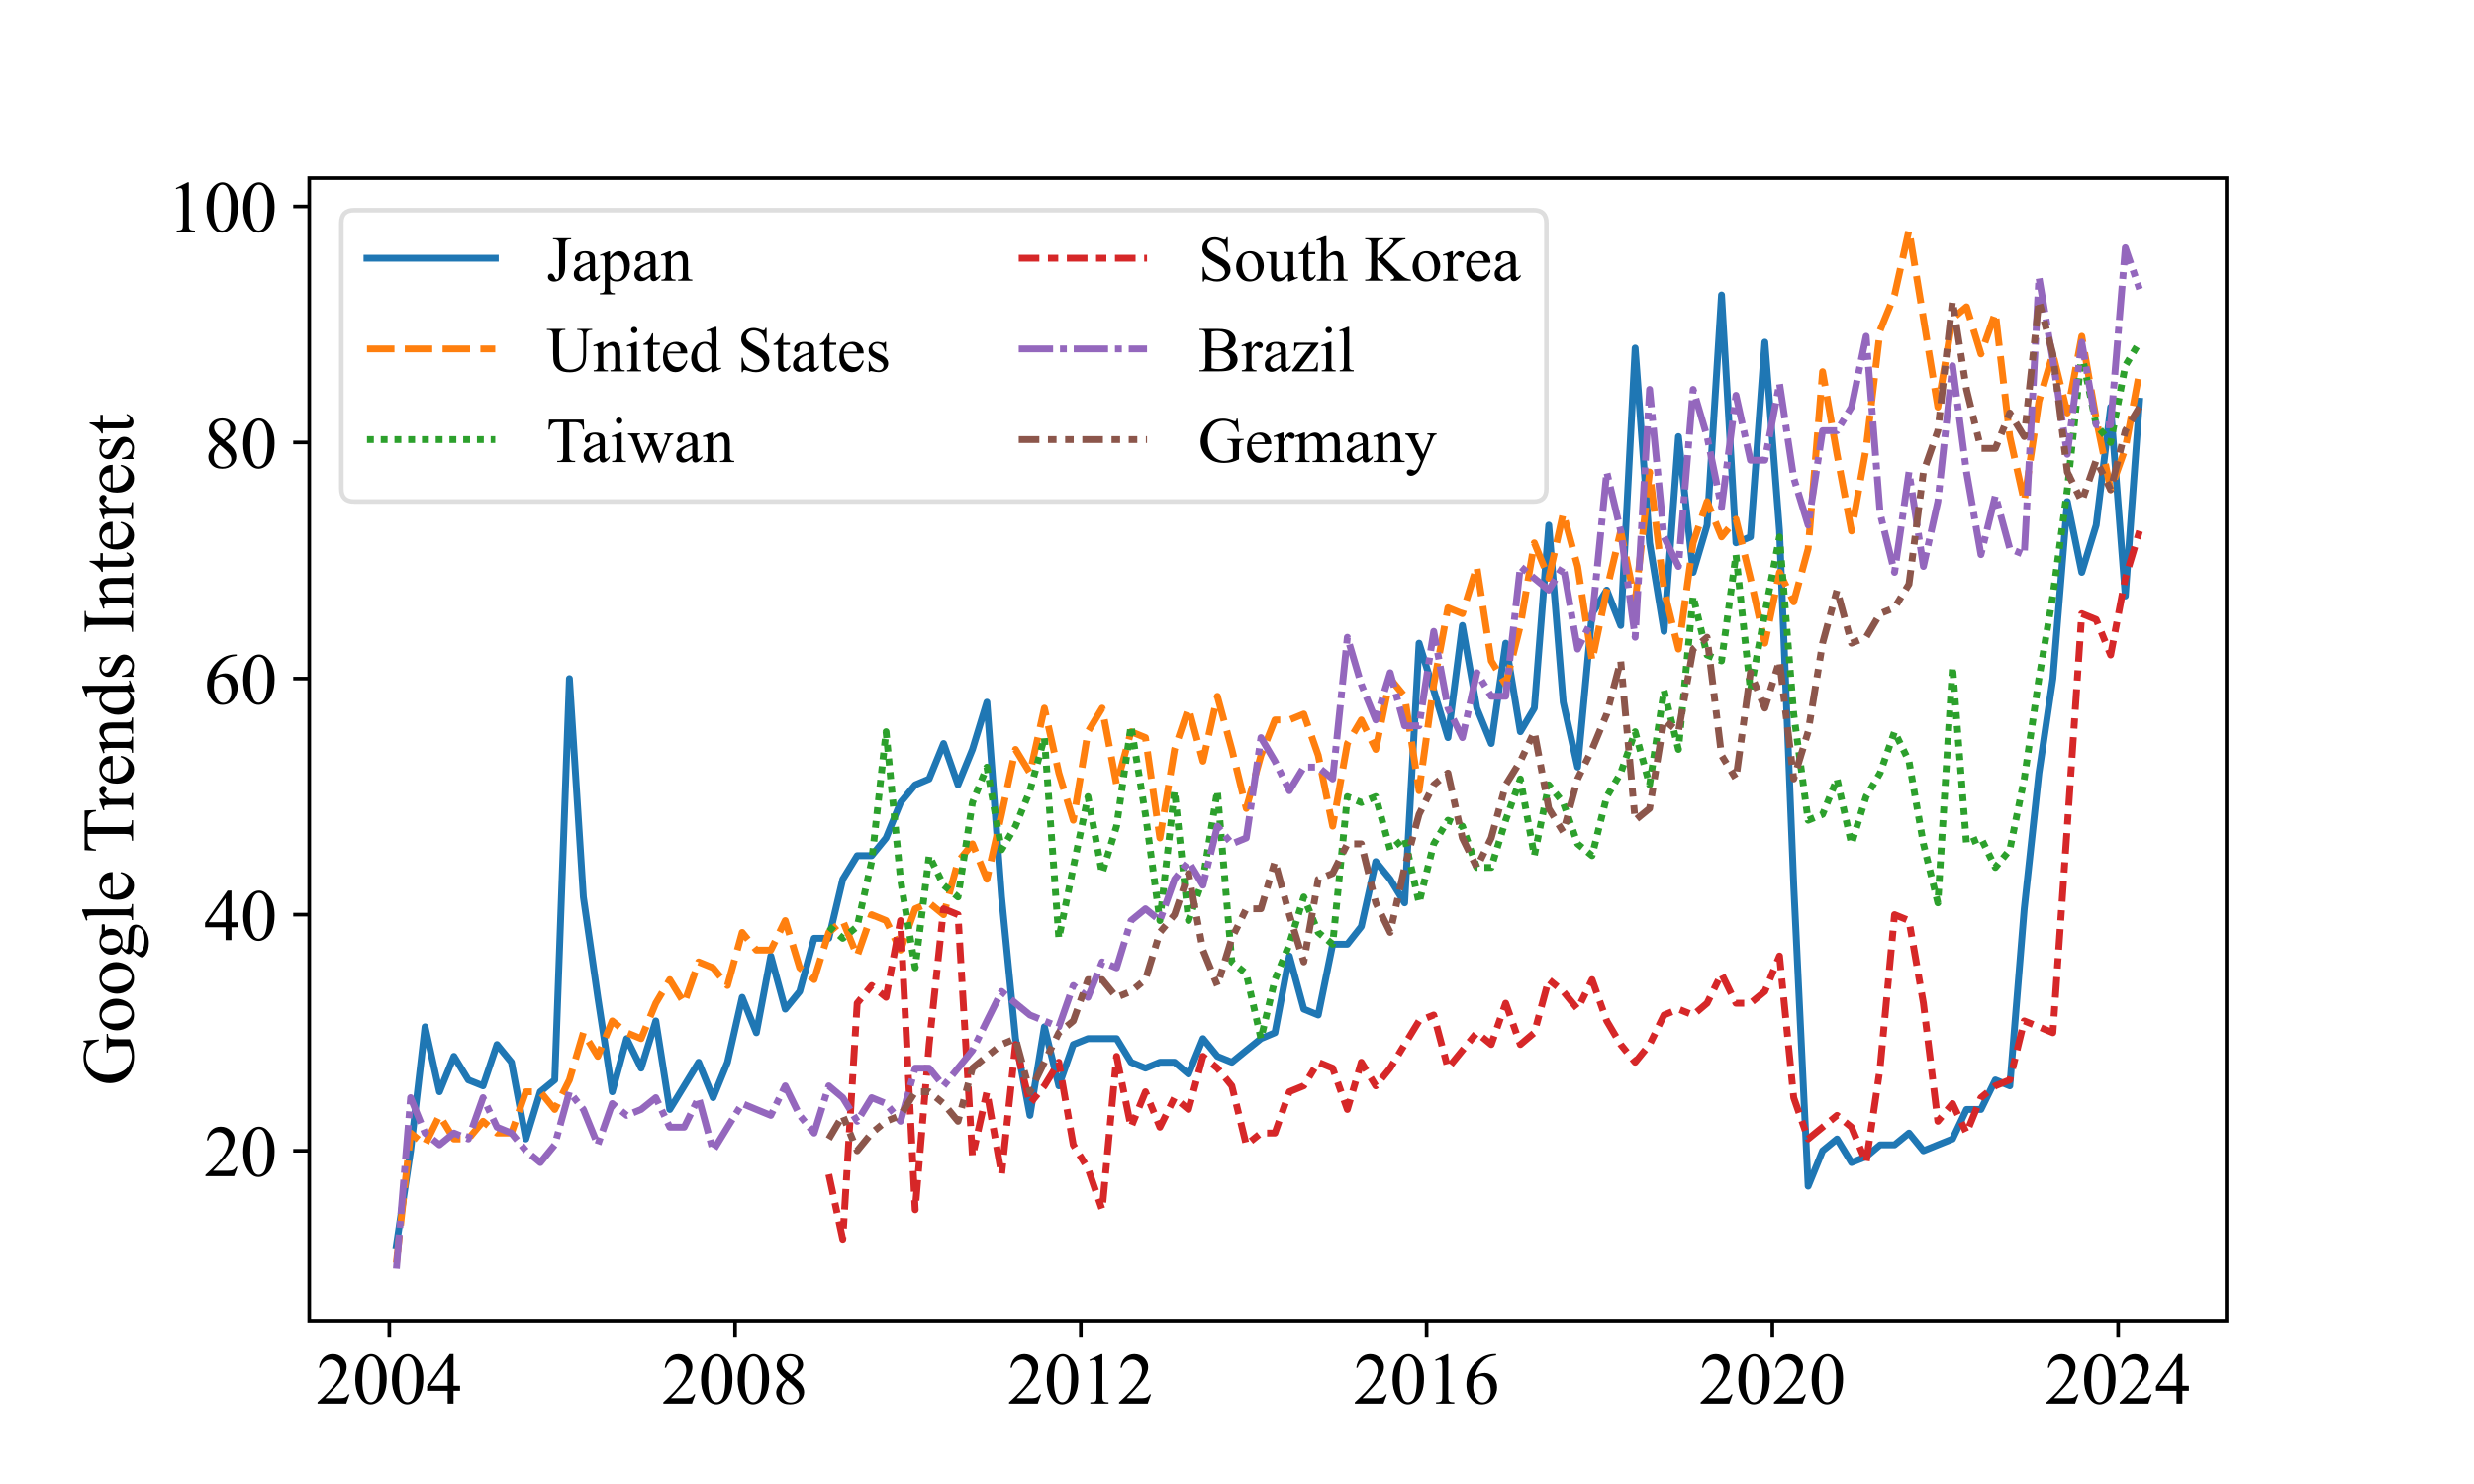 <svg xmlns="http://www.w3.org/2000/svg" xmlns:xlink="http://www.w3.org/1999/xlink" width="720" height="432" viewBox="0 0 540 324"><path d="M0 324h540V0H0z" fill="#fff"/><path d="M67.5 288.36H486V38.88H67.5z" fill="#fff"/><path stroke-width=".8" stroke-linejoin="round" fill="none" stroke="#000" d="M84.973 288.36v3.5"/><symbol id="a"><path transform="translate(-.021) scale(.001)" d="M458 127 412 0H21v18c115 104 196 190 243 257 46 66 70 127 70 182 0 42-13 76-39 103s-56 41-91 41c-33 0-62-10-88-29s-45-47-57-83H41c8 60 28 106 62 138s76 49 126 49c54 0 99-18 135-52 36-35 54-76 54-122 0-34-8-67-23-101-25-53-64-109-118-167-81-89-132-142-152-160h173c35 0 60 1 74 4 14 2 27 7 39 15 11 8 21 19 29 34h18z"/></symbol><symbol id="b"><path transform="matrix(.001 0 0 .001 -.036 .011)" d="M36 327c0 75 11 140 34 195 22 54 53 95 91 122 29 21 59 32 91 32 50 0 96-26 137-78 50-64 75-151 75-261 0-77-11-142-33-196s-51-92-85-116-67-36-99-36c-64 0-116 37-158 111-36 62-53 138-53 227zm96-12c0-92 11-166 34-223 18-49 45-73 83-73 17 0 35 7 54 23s33 42 43 80c15 56 23 135 23 237 0 75-8 138-24 189-12 37-27 63-45 79-14 11-30 17-49 17-22 0-42-10-59-30-24-28-40-70-48-128s-12-115-12-171z"/></symbol><symbol id="c"><path transform="translate(-.016) scale(.001)" d="M465 244v-69h-89V0h-80v175H16v62l307 439h53V244h89zm-169 0v329L63 244h233z"/></symbol><use xlink:href="#a" transform="matrix(16 0 0 -16 69.309 306.47)"/><use xlink:href="#b" transform="matrix(16 0 0 -16 77.549 306.645)"/><use xlink:href="#b" transform="matrix(16 0 0 -16 85.549 306.645)"/><use xlink:href="#c" transform="matrix(16 0 0 -16 93.229 306.47)"/><path stroke-width=".8" stroke-linejoin="round" fill="none" stroke="#000" d="M160.444 288.36v3.5"/><symbol id="d"><path transform="matrix(.001 0 0 .001 -.061 .011)" d="M192 333c-53 43-87 78-102 104s-22 53-22 81c0 43 16 80 49 111s77 47 133 47c53 0 96-15 129-44 32-29 49-62 49-99 0-25-9-50-27-76s-54-56-109-90c56-45 94-80 113-105 24-34 37-69 37-105 0-47-18-87-53-119-36-33-82-49-139-49-64 0-113 19-147 58-28 32-42 66-42 104 0 29 9 58 29 87 20 28 54 60 102 95zm77 53c38 34 63 62 73 83 10 20 16 43 16 69 0 34-10 60-29 80-19 19-45 29-78 29-34 0-61-10-81-29-21-19-31-41-31-67 0-17 4-34 13-51 8-17 20-33 36-48l81-66zm-54-71c-28-23-48-48-61-75s-19-56-19-87c0-42 11-76 34-101s52-37 88-37c35 0 63 9 85 29 21 20 32 44 32 73 0 23-7 44-19 63-24 34-70 79-140 135z"/></symbol><use xlink:href="#a" transform="matrix(16 0 0 -16 144.78 306.47)"/><use xlink:href="#b" transform="matrix(16 0 0 -16 153.02 306.645)"/><use xlink:href="#b" transform="matrix(16 0 0 -16 161.02 306.645)"/><use xlink:href="#d" transform="matrix(16 0 0 -16 169.42 306.645)"/><path stroke-width=".8" stroke-linejoin="round" fill="none" stroke="#000" d="M235.915 288.36v3.5"/><symbol id="e"><path transform="translate(-.117) scale(.001)" d="m117 597 161 79h16V117c0-38 1-61 5-70 3-9 9-16 19-21s30-8 60-8V0H129v18c31 0 51 3 60 8 9 4 15 11 19 19s6 32 6 72v357c0 48-2 79-5 93-2 10-6 18-12 23-6 4-14 7-22 7-12 0-29-5-50-15l-8 15z"/></symbol><use xlink:href="#a" transform="matrix(16 0 0 -16 220.251 306.47)"/><use xlink:href="#b" transform="matrix(16 0 0 -16 228.491 306.645)"/><use xlink:href="#e" transform="matrix(16 0 0 -16 237.787 306.47)"/><use xlink:href="#a" transform="matrix(16 0 0 -16 244.251 306.47)"/><path stroke-width=".8" stroke-linejoin="round" fill="none" stroke="#000" d="M311.386 288.36v3.5"/><symbol id="f"><path transform="matrix(.001 0 0 .001 -.043 .011)" d="M448 676v-18c-43-5-78-14-105-26-28-13-55-33-81-59s-48-56-66-88-32-71-43-115c46 32 93 48 141 48 45 0 84-19 117-55s50-83 50-140c0-56-17-106-50-152-40-55-94-82-160-82-46 0-84 14-115 44-62 58-93 134-93 227 0 59 11 115 35 169 24 53 58 100 102 142 44 41 87 69 127 83s78 22 113 22h28zM145 334c-6-44-9-80-9-106 0-32 5-66 17-102 11-37 28-66 52-87 16-16 36-23 60-23 28 0 54 13 76 40 22 26 34 64 34 114 0 55-12 103-34 144-22 40-54 61-94 61-12 0-26-3-40-8s-35-16-62-33z"/></symbol><use xlink:href="#a" transform="matrix(16 0 0 -16 295.722 306.47)"/><use xlink:href="#b" transform="matrix(16 0 0 -16 303.962 306.645)"/><use xlink:href="#e" transform="matrix(16 0 0 -16 313.258 306.47)"/><use xlink:href="#f" transform="matrix(16 0 0 -16 320.074 306.645)"/><path stroke-width=".8" stroke-linejoin="round" fill="none" stroke="#000" d="M386.857 288.36v3.5"/><use xlink:href="#a" transform="matrix(16 0 0 -16 371.193 306.47)"/><use xlink:href="#b" transform="matrix(16 0 0 -16 379.433 306.645)"/><use xlink:href="#a" transform="matrix(16 0 0 -16 387.193 306.47)"/><use xlink:href="#b" transform="matrix(16 0 0 -16 395.433 306.645)"/><path stroke-width=".8" stroke-linejoin="round" fill="none" stroke="#000" d="M462.328 288.36v3.5"/><use xlink:href="#a" transform="matrix(16 0 0 -16 446.664 306.47)"/><use xlink:href="#b" transform="matrix(16 0 0 -16 454.904 306.645)"/><use xlink:href="#a" transform="matrix(16 0 0 -16 462.664 306.47)"/><use xlink:href="#c" transform="matrix(16 0 0 -16 470.584 306.47)"/><path stroke-width=".8" stroke-linejoin="round" fill="none" stroke="#000" d="M67.5 251.247H64"/><use xlink:href="#a" transform="matrix(16 0 0 -16 44.836 256.802)"/><use xlink:href="#b" transform="matrix(16 0 0 -16 53.076 256.978)"/><path stroke-width=".8" stroke-linejoin="round" fill="none" stroke="#000" d="M67.5 199.702H64"/><use xlink:href="#c" transform="matrix(16 0 0 -16 44.756 205.256)"/><use xlink:href="#b" transform="matrix(16 0 0 -16 53.076 205.433)"/><path stroke-width=".8" stroke-linejoin="round" fill="none" stroke="#000" d="M67.5 148.156H64"/><use xlink:href="#f" transform="matrix(16 0 0 -16 45.188 153.887)"/><use xlink:href="#b" transform="matrix(16 0 0 -16 53.076 153.887)"/><path stroke-width=".8" stroke-linejoin="round" fill="none" stroke="#000" d="M67.5 96.61H64"/><use xlink:href="#d" transform="matrix(16 0 0 -16 45.476 102.342)"/><use xlink:href="#b" transform="matrix(16 0 0 -16 53.076 102.342)"/><path stroke-width=".8" stroke-linejoin="round" fill="none" stroke="#000" d="M67.5 45.065H64"/><use xlink:href="#e" transform="matrix(16 0 0 -16 38.372 50.62)"/><use xlink:href="#b" transform="matrix(16 0 0 -16 45.076 50.796)"/><use xlink:href="#b" transform="matrix(16 0 0 -16 53.076 50.796)"/><symbol id="g"><path transform="matrix(.001 0 0 .001 -.035 .014)" d="m614 677 17-209h-17c-18 52-40 91-67 118-40 38-90 57-152 57-84 0-148-34-192-100-38-57-56-124-56-201 0-64 12-121 37-173 24-52 56-91 96-115 39-24 80-36 122-36 24 0 47 3 70 9s45 16 67 28v191c0 33-3 55-8 65-6 10-14 18-24 24-10 5-29 8-55 8v18h256v-18h-12c-26 0-43-9-52-26-7-12-10-36-10-71V43C596 23 559 8 523 0c-37-9-78-14-122-14-128 0-225 40-291 122-50 61-75 132-75 213 0 58 14 113 42 167 33 63 79 112 137 147 48 28 106 42 172 42 24 0 45-2 65-6s48-12 84-25c18-8 31-11 37-11s11 2 15 8 7 17 9 34h18z"/></symbol><symbol id="h"><path transform="matrix(.001 0 0 .001 -.034 .013)" d="M250 460c68 0 122-26 163-77 34-44 52-95 52-151 0-40-10-81-29-122s-45-72-79-92-71-31-112-31c-68 0-121 26-161 80-34 45-50 96-50 152 0 41 10 82 30 122s47 70 80 90c33 19 68 29 106 29zm-15-31c-18 0-35-6-52-16-18-10-32-28-42-54-11-26-16-59-16-99 0-65 12-121 38-168 26-48 60-71 103-71 31 0 57 13 78 39 20 26 31 70 31 134 0 79-18 142-52 188-23 31-52 47-88 47z"/></symbol><symbol id="i"><path transform="matrix(.001 0 0 .001 -.03 .215)" d="M151 163c-28 13-49 32-63 56-15 24-22 50-22 79 0 44 16 82 50 114 33 32 76 48 128 48 42 0 79-11 111-31h95c14 0 22-1 24-1 2-1 4-2 5-4 2-4 3-9 3-16 0-8-1-14-3-17-1-2-3-4-5-5s-10-1-24-1h-58c18-24 27-54 27-90 0-42-16-77-48-107s-75-44-128-44c-23 0-46 3-68 10-15-13-25-24-30-33-5-10-7-17-7-23s2-12 8-17c5-5 16-9 32-11 8-2 31-3 68-3 67-2 110-5 130-7 30-4 55-15 73-33s27-40 27-67c0-36-18-71-52-104-51-47-117-71-198-71-64 0-117 15-160 43-24 16-36 33-36 50 0 8 1 16 5 24 5 12 16 29 34 50 2 4 19 21 50 52-17 10-29 19-36 27S73 48 73 58c0 11 4 24 14 40 9 15 30 37 64 65zm85 274c-24 0-45-10-61-29-16-20-24-49-24-88 0-52 11-92 33-120 16-22 38-32 65-32 24 0 44 9 60 28 16 18 24 47 24 87 0 52-11 92-33 122-17 21-38 32-64 32zM146 0c-16-16-27-31-35-45s-11-28-11-40c0-15 9-29 28-41 32-20 79-30 141-30 58 0 101 11 129 31 28 21 42 43 42 66 0 17-8 29-24 36-18 8-51 12-101 13-74 2-130 6-169 10z"/></symbol><symbol id="j"><path transform="translate(-.03) scale(.001)" d="M185 694V101c0-28 2-47 6-56s10-16 19-20c8-5 24-7 47-7V0H38v18c20 0 34 2 42 6 7 4 13 11 17 21s7 28 7 56v406c0 50-2 81-4 93s-6 20-11 24-11 6-19 6-19-3-32-7l-8 17 133 54h22z"/></symbol><symbol id="k"><path transform="matrix(.001 0 0 .001 -.037 .013)" d="M106 279c0-67 16-119 49-157 32-38 71-56 115-56 28 0 53 8 75 24s40 43 55 83l16-10c-8-45-28-86-60-122-33-36-74-54-124-54-54 0-100 20-138 62s-57 98-57 169c0 76 19 136 59 179 39 42 88 64 148 64 50 0 91-17 123-50s49-77 49-132H106zm0 28h207c-2 28-5 49-10 61-8 18-20 32-36 42s-33 16-51 16c-27 0-51-11-72-32-22-21-34-50-38-87z"/></symbol><symbol id="m"><path transform="translate(-.03) scale(.001)" d="m579 662 7-155h-19c-4 27-8 46-14 58-10 19-24 33-41 42s-39 14-66 14h-93V115c0-41 4-66 13-76 12-14 31-21 57-21h23V0H166v18h23c28 0 48 8 60 25 6 10 10 34 10 72v506h-79c-32 0-54-3-66-7-18-7-32-19-44-36-12-18-19-41-21-71H30l8 155h541z"/></symbol><symbol id="n"><path transform="translate(-.006) scale(.001)" d="M162 460V360c37 66 75 100 115 100 18 0 32-6 44-16 12-11 18-24 18-38 0-13-5-24-13-32-8-9-18-13-30-13s-24 5-38 17c-14 11-25 17-31 17s-13-4-19-10c-15-14-30-36-46-66V104c0-25 3-44 9-56 4-9 12-16 23-22 10-6 26-8 46-8V0H11v18c22 0 39 3 51 10 8 5 13 13 17 25 2 6 3 22 3 48v173c0 52-2 83-4 93s-6 17-12 22c-6 4-13 7-21 7-10 0-22-3-34-8l-5 18 136 54h20z"/></symbol><symbol id="o"><path transform="translate(-.006) scale(.001)" d="M162 366c52 62 102 94 150 94 24 0 44-6 62-18s32-32 43-60c6-20 10-50 10-90V101c0-28 2-48 7-58 3-8 9-15 17-19s23-6 45-6V0H274v18h10c20 0 35 3 43 9s14 16 18 28c1 5 2 20 2 46v183c0 40-6 70-16 88-11 18-29 28-54 28-39 0-77-21-115-63V101c0-30 1-49 5-56 4-10 11-17 19-21s24-6 48-6V0H13v18h10c22 0 38 5 46 17 8 11 12 33 12 66v166c0 54-2 86-4 98s-6 20-11 24-12 7-20 7c-10 0-21-3-33-8l-7 18 135 54h21v-94z"/></symbol><symbol id="p"><path transform="matrix(.001 0 0 .001 -.033 .013)" d="M347 50c-22-23-44-39-64-49-21-9-43-14-67-14-49 0-92 20-128 61-37 40-55 93-55 157s20 122 60 176c40 53 93 80 157 80 39 0 71-13 97-38v83c0 51-2 82-4 94s-6 20-11 24c-6 4-12 6-19 6-9 0-20-3-34-7l-7 17 134 54h22V177c0-52 1-84 3-96s6-20 12-24c5-5 11-7 19-7s20 3 35 9l5-17-132-55h-23v63zm0 34v231c-2 22-8 42-18 60s-22 32-38 42c-16 9-32 14-47 14-29 0-55-13-77-39-30-34-44-84-44-148 0-66 14-117 42-152s60-52 96-52c30 0 58 14 86 44z"/></symbol><symbol id="q"><path transform="matrix(.001 0 0 .001 -.049 .013)" d="M320 460V308h-16c-12 48-28 80-47 98-20 17-44 26-74 26-24 0-42-6-56-18s-21-26-21-40c0-19 5-35 16-47 10-14 30-28 62-43l71-34c66-33 99-76 99-128 0-41-16-74-46-98-31-24-65-37-103-37-28 0-59 5-94 14-11 3-20 5-27 5-8 0-13-4-17-12H51v159h16c9-46 26-81 52-104s55-34 87-34c22 0 40 6 54 20 14 13 22 29 22 48 0 22-8 40-24 56-16 15-48 34-95 58-47 23-78 44-92 64-15 18-22 42-22 70 0 36 12 67 38 92 25 24 58 37 98 37 17 0 38-4 64-11 16-5 27-7 33-7 5 0 9 1 12 3 2 2 6 7 10 15h16z"/></symbol><symbol id="r"><path transform="translate(-.025) scale(.001)" d="M309 18V0H25v18h23c27 0 47 8 60 24 8 10 12 35 12 75v428c0 33-3 55-7 66-4 8-10 15-20 21-14 8-29 12-45 12H25v18h284v-18h-24c-28 0-47-8-59-24-9-11-13-36-13-75V117c0-34 2-56 7-66 3-8 10-15 20-21 14-8 29-12 45-12h24z"/></symbol><symbol id="s"><path transform="matrix(.001 0 0 .001 -.01 .006)" d="M161 594V447h105v-34H161V123c0-29 4-49 12-59s19-15 33-15c10 0 21 3 31 10 10 6 17 16 23 30h19c-12-32-28-56-48-72-21-16-42-23-64-23-16 0-31 4-45 12S97 25 91 41c-7 15-10 39-10 71v301H10v16c18 7 36 19 55 36 18 17 35 37 50 61 7 12 17 35 31 68h15z"/></symbol><use xlink:href="#g" transform="matrix(0 -16 -16 0 29.27 236.482)"/><use xlink:href="#h" transform="matrix(0 -16 -16 0 29.255 224.946)"/><use xlink:href="#h" transform="matrix(0 -16 -16 0 29.255 216.946)"/><use xlink:href="#i" transform="matrix(0 -16 -16 0 32.487 209.01)"/><use xlink:href="#j" transform="matrix(0 -16 -16 0 29.047 201.01)"/><use xlink:href="#k" transform="matrix(0 -16 -16 0 29.255 196.45)"/><use xlink:href="#l" transform="matrix(0 -16 -16 0 29.047 189.938)"/><use xlink:href="#m" transform="matrix(0 -16 -16 0 29.047 185.74)"/><use xlink:href="#n" transform="matrix(0 -16 -16 0 29.047 176.91)"/><use xlink:href="#k" transform="matrix(0 -16 -16 0 29.255 171.086)"/><use xlink:href="#o" transform="matrix(0 -16 -16 0 29.047 164.478)"/><use xlink:href="#p" transform="matrix(0 -16 -16 0 29.255 156.046)"/><use xlink:href="#q" transform="matrix(0 -16 -16 0 29.255 147.79)"/><use xlink:href="#l" transform="matrix(0 -16 -16 0 29.047 142.35)"/><use xlink:href="#r" transform="matrix(0 -16 -16 0 29.047 137.95)"/><use xlink:href="#o" transform="matrix(0 -16 -16 0 29.047 132.926)"/><use xlink:href="#s" transform="matrix(0 -16 -16 0 29.143 124.862)"/><use xlink:href="#k" transform="matrix(0 -16 -16 0 29.255 119.982)"/><use xlink:href="#n" transform="matrix(0 -16 -16 0 29.047 113.374)"/><use xlink:href="#k" transform="matrix(0 -16 -16 0 29.255 107.55)"/><use xlink:href="#q" transform="matrix(0 -16 -16 0 29.255 100.254)"/><use xlink:href="#s" transform="matrix(0 -16 -16 0 29.143 94.654)"/><clipPath id="t"><path transform="matrix(1 0 0 -1 0 324)" d="M67.5 35.64H486v249.48H67.5z"/></clipPath><g clip-path="url(#t)"><path stroke-width="1.5" stroke-linecap="square" stroke-linejoin="round" fill="none" stroke="#1f77b4" d="m86.523 271.865 3.1-20.618 3.15-27.061 3.151 14.175 3.151-7.732 3.151 5.155 3.203 1.288 3.048-9.02 3.151 3.866 3.151 16.752 3.151-10.31 3.151-2.576 3.203-87.628 3.048 47.68 3.15 21.907 3.152 20.618 3.151-11.598 3.151 6.443 3.203-10.309 3.048 19.33 3.15-5.155 3.152-5.154 3.15 7.732 3.152-7.732 3.203-14.175 3.1 7.732 3.15-16.753 3.151 11.598 3.151-3.866 3.152-11.598h3.202l3.048-12.886 3.151-5.155h3.151l3.151-3.865 3.151-7.732 3.203-3.866 3.048-1.289 3.15-7.732 3.152 9.02 3.151-7.731 3.151-10.31 3.203 42.526 3.048 30.927 3.15 16.752 3.152-19.33 3.15 12.887 3.152-9.02 3.203-1.289h6.25l3.151 5.155 3.151 1.288 3.152-1.288h3.202l3.048 2.577 3.151-7.732 3.151 3.866 3.151 1.289 3.151-2.578 3.203-2.577 3.048-1.288 3.151-16.753 3.151 11.598 3.151 1.289 3.151-15.464h3.203l3.048-3.866 3.15-14.175 3.152 3.866 3.151 5.155 3.151-56.7 3.203 10.309 3.1 10.309 3.15-24.484 3.151 18.04 3.151 7.732 3.152-21.906 3.202 19.33 3.048-5.155 3.151-39.948 3.151 38.659 3.151 14.175 3.151-33.505 3.203-5.154 3.048 7.732 3.151-60.566 3.151 42.525 3.151 19.33 3.151-42.526 3.203 29.639 3.048-10.31 3.15-50.256 3.152 54.123 3.151-1.289 3.151-42.525 3.203 41.236 3.1 77.319 3.15 65.72 3.151-7.732 3.151-2.577 3.152 5.155 3.202-1.29 3.048-2.576h3.151l3.151-2.578 3.151 3.866 3.151-1.288 3.203-1.289 3.048-6.443h3.151l3.151-6.443 3.151 1.288 3.151-38.659 3.203-29.638 3.048-20.619 3.15-38.659 3.152 15.464 3.151-10.31 3.151-25.772 3.203 41.236 3.1-42.525"/></g><clipPath id="u"><path transform="matrix(1 0 0 -1 0 324)" d="M67.5 35.64H486v249.48H67.5z"/></clipPath><g clip-path="url(#u)"><path stroke-width="1.5" stroke-dasharray="6,2.25" stroke-linejoin="round" fill="none" stroke="#ff7f0e" d="m86.523 275.731 3.1-28.35 3.15 2.578 3.151-6.444 3.151 5.155h3.151l3.203-3.866 3.048 2.577h3.151l3.151-9.02h3.151l3.151 3.866 3.203-6.443 3.048-10.31 3.15 5.155 3.152-7.732 3.151 2.578 3.151 1.288 3.203-7.732 3.048-5.154 3.15 5.154 3.152-9.02 3.15 1.289 3.152 3.865 3.203-11.597 3.1 3.866h3.15l3.151-6.444 3.151 10.31 3.152 2.577 3.202-10.31 3.048-2.577 3.151 7.732 3.151-9.02 3.151 1.288 3.151 6.444 3.203-9.02 3.048-1.29 3.15 2.578 3.152-11.598 3.151-3.866 3.151 7.732 3.203-14.175 3.048-14.175 3.15 5.155 3.152-14.175 3.15 14.175 3.152 10.309 3.203-19.33 3.1-5.154 3.15 16.752 3.151-11.598 3.151 1.289 3.152 21.907 3.202-19.33 3.048-9.02 3.151 11.597 3.151-14.175 3.151 11.598 3.151 12.886 3.203-11.597 3.048-7.732h3.151l3.151-1.289 3.151 9.02 3.151 15.464 3.203-18.04 3.048-5.155 3.15 6.443 3.152-15.464 3.151 3.866 3.151 20.618 3.203-23.195 3.1-16.752 3.15 1.288 3.151-10.309 3.151 20.618 3.152 5.155 3.202-12.886 3.048-18.041 3.151 7.732 3.151-14.175 3.151 11.597 3.151 20.618 3.203-15.463 3.048-12.887 3.151 15.464 3.151-28.35 3.151 25.773 3.151 12.886 3.203-23.195 3.048-9.02 3.15 7.731 3.152-3.866 3.151 12.887 3.151 14.175 3.203-15.464 3.1 6.443 3.15-11.598 3.151-38.659 3.151 18.041 3.152 16.752 3.202-18.04 3.048-25.773 3.151-7.732 3.151-14.175 3.151 19.33 3.151 19.33 3.203-19.33 3.048-2.578 3.151 10.31 3.151-9.021 3.151 27.061 3.151 14.175 3.203-21.907 3.048-10.309 3.15 12.887 3.152-16.753 3.151 18.041 3.151 15.464 3.203-9.02 3.1-16.753"/></g><clipPath id="v"><path transform="matrix(1 0 0 -1 0 324)" d="M67.5 35.64H486v249.48H67.5z"/></clipPath><g clip-path="url(#v)"><path stroke-width="1.5" stroke-dasharray="1.5,1.5" stroke-linejoin="round" fill="none" stroke="#2ca02c" d="m180.9 202.28 3.048 2.576 3.151-2.577 3.151-14.175 3.151-28.35 3.151 32.216 3.203 19.33 3.048-24.485 3.15 6.444 3.152 2.577 3.151-20.618 3.151-7.732 3.203 18.04 3.048-5.154 3.15-7.732 3.152-11.597 3.15 43.813 3.152-15.463 3.203-15.464 3.1 16.752 3.15-10.309 3.151-21.907 3.151 19.33 3.152 23.195 3.202-28.35 3.048 28.35 3.151-9.02 3.151-19.33 3.151 37.37 3.151 2.578 3.203 14.175 3.048-12.886 3.151-7.732 3.151-10.31 3.151 7.733 3.151 2.577 3.203-32.216 3.048 1.289 3.15-1.289 3.152 11.598 3.151-2.577 3.151 14.175 3.203-12.887 3.1-5.154 3.15 1.288 3.151 9.02h3.151l3.152-10.308 3.202-9.02 3.048 16.751 3.151-15.463 3.151 3.866 3.151 9.02 3.151 2.577 3.203-12.886 3.048-5.154 3.151-9.02 3.151 11.597 3.151-20.618 3.151 12.886 3.203-33.505 3.048 12.887 3.15 1.288 3.152-23.195 3.151 29.639 3.151-16.753 3.203-16.752 3.1 38.66 3.15 23.195 3.151-1.289 3.151-7.732 3.152 14.175 3.202-10.309 3.048-5.154 3.151-9.02 3.151 6.442 3.151 18.041 3.151 12.887 3.203-51.546 3.048 38.66 3.151-1.29 3.151 6.444 3.151-3.866 3.151-15.464 3.203-21.907 3.048-18.04 3.15-23.196 3.152-29.639 3.151 15.464 3.151 3.866 3.203-16.752 3.1-5.155"/></g><clipPath id="w"><path transform="matrix(1 0 0 -1 0 324)" d="M67.5 35.64H486v249.48H67.5z"/></clipPath><g clip-path="url(#w)"><path stroke-width="1.5" stroke-dasharray="4.5,1.875,2.25,1.875" stroke-linejoin="round" fill="none" stroke="#d62728" d="m180.9 256.402 3.048 14.175 3.151-51.546 3.151-3.866 3.151 2.578 3.151-16.753 3.203 63.144 3.048-36.082 3.15-29.639 3.152 1.289 3.151 52.834 3.151-14.175 3.203 18.04 3.048-28.35 3.15 12.887 3.152-3.866 3.15-5.154 3.152 18.04 3.203 5.155 3.1 9.02 3.15-33.504 3.151 15.464 3.151-7.732 3.152 7.732 3.202-6.443 3.048 2.577 3.151-11.598 3.151 2.577 3.151 3.866 3.151 12.887 3.203-2.578h3.048l3.151-9.02 3.151-1.289 3.151-5.154 3.151 1.288 3.203 9.02 3.048-10.308 3.15 5.154 3.152-3.866 3.151-5.154 3.151-5.155 3.203-1.288 3.1 11.597 3.15-3.866 3.151-3.865 3.151 2.577 3.152-9.02 3.202 9.02 3.048-2.577 3.151-11.598 3.151 2.577 3.151 3.866 3.151-6.443 3.203 9.02 3.048 5.155 3.151 3.866 3.151-3.866 3.151-6.443 3.151-1.289 3.203 1.289 3.048-2.578 3.15-6.443 3.152 6.443h3.151l3.151-2.577 3.203-7.732 3.1 30.928 3.15 9.02 3.151-2.577 3.151-2.578 3.152 2.578 3.202 7.732 3.048-20.619 3.151-33.504 3.151 1.288 3.151 18.041 3.151 25.773 3.203-3.866 3.048 6.443 3.151-7.731 3.151-2.578 3.151-1.288 3.151-12.887 3.203 1.289 3.048 1.289 3.15-45.103 3.152-46.39 3.151 1.288 3.151 7.732 3.203-16.752 3.1-10.31"/></g><clipPath id="x"><path transform="matrix(1 0 0 -1 0 324)" d="M67.5 35.64H486v249.48H67.5z"/></clipPath><g clip-path="url(#x)"><path stroke-width="1.5" stroke-dasharray="7.5,1.5,1.5,1.5" stroke-linejoin="round" fill="none" stroke="#9467bd" d="m86.523 277.02 3.1-37.37 3.15 7.731 3.151 2.578 3.151-2.578 3.151 1.289 3.203-9.02 3.048 6.443 3.151 1.288 3.151 3.866 3.151 2.578 3.151-3.866 3.203-11.598 3.048 3.866 3.15 7.732 3.152-9.02 3.151 2.576 3.151-1.288 3.203-2.577 3.048 6.443h3.15l3.152-6.443 3.15 11.597 3.152-5.154 3.203-5.155 3.1 1.289 3.15 1.288 3.151-6.443 3.151 6.443 3.152 3.866 3.202-10.309 3.048 2.578 3.151 5.154 3.151-5.154 3.151 1.288 3.151 3.866 3.203-11.598h3.048l3.15 3.866 3.152-3.866 3.151-3.866 3.151-6.443 3.203-6.443 3.048 2.577 3.15 2.578 3.152 1.288 3.15 1.289 3.152-9.02 3.203 2.577 3.1-7.732 3.15 1.289 3.151-10.31 3.151-2.577 3.152 2.577 3.202-9.02 3.048-3.866 3.151 5.155 3.151-12.887 3.151 3.866 3.151-1.288 3.203-21.907 3.048 5.154 3.151 6.443 3.151-5.154h3.151l3.151 2.577 3.203-30.927 3.048 10.309 3.15 7.732 3.152-10.31 3.151 11.598h3.151l3.203-20.618 3.1 16.753 3.15 6.443 3.151-14.175 3.151 5.154h3.152l3.202-28.35 3.048 2.578 3.151 2.577 3.151-5.155 3.151 18.041 3.151-6.443 3.203-32.216 3.048 12.886 3.151 23.196 3.151-54.123 3.151 32.216 3.151 6.443 3.203-38.659 3.048 10.31 3.15 15.463 3.152-24.484 3.151 14.175h3.151l3.203-16.752 3.1 20.618 3.15 10.309 3.151-20.618h3.151l3.152-5.155 3.202-15.464 3.048 38.66 3.151 12.886 3.151-21.907 3.151 20.618 3.151-14.175 3.203-29.638 3.048 23.195 3.151 18.041 3.151-12.886 3.151 11.597 3.151 1.289 3.203-60.566 3.048 18.041 3.15 20.618 3.152-24.484 3.151 18.041h3.151l3.203-38.66 3.1 9.021"/></g><clipPath id="y"><path transform="matrix(1 0 0 -1 0 324)" d="M67.5 35.64H486v249.48H67.5z"/></clipPath><g clip-path="url(#y)"><path stroke-width="1.5" stroke-dasharray="4.5,1.875,1.875,1.875,1.875,1.875" stroke-linejoin="round" fill="none" stroke="#8c564b" d="m180.9 248.67 3.048-5.155 3.151 7.732 3.151-3.866 3.151-2.577 3.151-1.289 3.203-5.154h3.048l3.15 2.577 3.152 3.866 3.151-11.598 3.151-2.577 3.203-2.577 3.048-1.289 3.15 11.598 3.152-6.443 3.15-6.443 3.152-2.578 3.203-9.02h3.1l3.15 3.866 3.151-1.289 3.151-2.577 3.152-10.31 3.202-3.865 3.048-9.02 3.151 16.752 3.151 7.731 3.151-10.309 3.151-6.443h3.203l3.048-10.309 3.151 11.598 3.151 10.309 3.151-18.041 3.151-1.289 3.203-6.443h3.048l3.15 12.887 3.152 6.443 3.151-14.175 3.151-11.598 3.203-6.443 3.1-2.577 3.15 14.175 3.151 6.443 3.151-6.443 3.152-11.598 3.202-5.155 3.048-6.443 3.151 16.752 3.151 5.155 3.151-11.598 3.151-6.443 3.203-7.732 3.048-11.598 3.151 34.794 3.151-2.578 3.151-19.33 3.151 2.578 3.203-18.04 3.048-2.578 3.15 25.773 3.152 5.154 3.151-23.195 3.151 7.732 3.203-10.31 3.1 25.773 3.15-10.309 3.151-19.33 3.151-11.597 3.152 11.598 3.202-1.29 3.048-5.154 3.151-1.288 3.151-5.155 3.151-24.484 3.151-9.02 3.203-28.35 3.048 19.33 3.151 12.886h3.151l3.151-7.732 3.151 5.154 3.203-29.638 3.048 11.597 3.15 25.773 3.152 6.443 3.151-9.02 3.151 6.443 3.203-12.886 3.1-5.155"/></g><path stroke-width=".8" stroke-linecap="square" stroke-miterlimit="10" fill="none" stroke="#000" d="M67.5 288.36V38.88M486 288.36V38.88M67.5 288.36H486M67.5 38.88H486"/><path d="M77.3 109.496h257.438c1.866 0 2.8-.934 2.8-2.8V48.68c0-1.867-.934-2.8-2.8-2.8H77.3c-1.867 0-2.8.933-2.8 2.8v58.016c0 1.866.933 2.8 2.8 2.8z" fill="#fff" fill-opacity=".8"/><path stroke-miterlimit="10" fill="none" stroke="#d5d6d5" stroke-opacity=".8" d="M77.3 109.496h257.438c1.866 0 2.8-.934 2.8-2.8V48.68c0-1.867-.934-2.8-2.8-2.8H77.3c-1.867 0-2.8.933-2.8 2.8v58.016c0 1.866.933 2.8 2.8 2.8z"/><path stroke-width="1.5" stroke-linecap="square" stroke-linejoin="round" fill="none" stroke="#1f77b4" d="M80.1 56.38h28"/><symbol id="z"><path transform="matrix(.001 0 0 .001 -.021 .014)" d="M100 644v18h283v-18h-24c-27 0-47-8-59-24-8-11-11-36-11-75V221c0-50-6-91-17-121-11-31-30-58-56-80-27-22-59-34-97-34-31 0-55 8-72 22-18 14-26 32-26 52 0 15 4 27 12 36 10 10 23 15 37 15 10 0 20-4 28-11s19-25 32-54c7-18 17-26 29-26 8 0 16 5 24 16 8 10 12 29 12 57v452c0 33-3 55-7 66-3 8-10 15-20 21-14 8-29 12-44 12h-24z"/></symbol><symbol id="A"><path transform="matrix(.001 0 0 .001 -.036 .008)" d="M285 64c-46-36-75-56-87-61-18-7-36-11-56-11-31 0-56 10-76 31-20 20-30 48-30 83 0 22 4 41 14 57 13 22 36 42 69 62 33 19 88 43 166 71v18c0 44-8 75-22 92-14 16-35 25-61 25-21 0-37-6-49-17-13-12-19-24-19-38l1-28c0-16-4-27-12-35s-17-12-29-12-22 4-30 12-11 20-11 35c0 28 14 53 43 77 28 23 68 35 120 35 40 0 72-7 98-20 19-10 33-26 42-47 6-14 9-43 9-86V155c0-43 0-69 2-78 2-10 4-16 8-19 4-4 8-5 13-5s10 1 14 3c7 4 20 16 40 36V64C405 16 370-8 337-8c-16 0-29 6-38 16-10 10-14 29-14 56zm0 32v171c-50-20-82-34-96-42-26-14-44-29-55-45s-16-33-16-51c0-24 7-43 21-59s30-23 48-23c24 0 57 16 98 49z"/></symbol><symbol id="B"><path transform="matrix(.001 0 0 .001 .002 .213)" d="m0 403 137 55h18V354c23 39 46 66 70 82 23 16 47 24 73 24 45 0 83-18 113-52 36-44 55-100 55-168 0-78-23-142-67-192-36-41-82-61-137-61-24 0-45 4-63 11-13 4-28 13-44 28v-135c0-30 2-50 6-58s10-15 19-20 26-8 51-8v-18H-2v18H9c18 0 33 4 46 10 6 4 10 10 14 18 3 8 5 29 5 61v421c0 29-2 47-4 55-3 8-7 14-13 18s-13 6-22 6c-8 0-18-3-30-7l-5 16zm155-78V158c0-36 1-60 5-71 4-19 15-36 33-50s40-21 67-21c32 0 59 12 79 38 26 33 40 80 40 140 0 68-15 120-45 158-21 25-46 38-74 38-16 0-32-4-47-12-12-6-31-24-58-53z"/></symbol><use xlink:href="#z" transform="matrix(14 0 0 -14 119.594 61.476)"/><use xlink:href="#A" transform="matrix(14 0 0 -14 125.25 61.392)"/><use xlink:href="#B" transform="matrix(14 0 0 -14 130.934 64.262)"/><use xlink:href="#A" transform="matrix(14 0 0 -14 138.466 61.392)"/><use xlink:href="#o" transform="matrix(14 0 0 -14 144.262 61.28)"/><path stroke-width="1.5" stroke-dasharray="6,2.25" stroke-linejoin="round" fill="none" stroke="#ff7f0e" d="M80.1 76.18h28"/><symbol id="C"><path transform="matrix(.001 0 0 .001 -.005 .015)" d="M477 644v18h234v-18h-24c-27 0-47-11-61-33-7-10-10-34-10-70V272c0-66-7-118-20-154-13-37-39-68-77-94-39-26-92-39-158-39-72 0-127 13-164 37-38 25-64 59-80 101-10 29-15 83-15 163v259c0 40-6 67-17 80-12 12-30 19-55 19H5v18h287v-18h-26c-28 0-47-9-58-26-9-12-13-36-13-73V256c0-26 2-55 7-88 4-34 13-60 26-78 12-18 30-34 53-46s52-18 86-18c43 0 82 9 116 28s58 43 70 73c12 29 19 79 19 150v268c0 41-5 67-13 78-13 14-32 21-57 21h-25z"/></symbol><symbol id="D"><path transform="translate(-.029) scale(.001)" d="M145 694c14 0 25-5 35-14 9-10 14-21 14-35s-5-25-14-35c-10-10-21-15-35-15s-25 5-35 15-15 21-15 35 4 25 14 35c10 9 22 14 36 14zm41-234V101c0-28 2-47 6-56 4-10 10-17 18-21s22-6 43-6V0H36v18c22 0 36 2 44 6 7 4 13 11 17 21s7 28 7 56v172c0 48-2 80-4 95-2 10-6 17-11 21s-12 7-20 7c-9 0-20-3-33-8l-7 18 135 54h22z"/></symbol><symbol id="E"><path transform="matrix(.001 0 0 .001 -.063 .014)" d="M458 677V448h-18c-6 44-16 79-31 105-16 26-37 46-65 62-28 15-57 23-87 23-34 0-62-11-84-31-22-21-33-44-33-70 0-21 7-40 21-56 20-24 68-57 144-97 62-34 104-59 127-77 22-18 40-39 52-63s18-49 18-75c0-50-20-93-58-129-39-36-89-54-150-54-20 0-38 2-54 4-10 2-31 8-63 17-32 10-53 15-61 15s-15-3-19-7c-5-5-8-15-10-29H69v226h18c8-48 20-83 34-107s36-43 66-59c29-16 61-23 97-23 40 0 72 10 96 32 24 21 36 46 36 76 0 16-5 33-14 50-9 16-23 32-42 46-13 10-48 30-104 62-57 32-97 57-121 76s-42 40-54 63c-12 22-18 47-18 75 0 47 18 88 54 122s83 52 139 52c35 0 72-9 112-26 18-8 31-12 39-12s14 2 20 7 10 15 13 31h18z"/></symbol><use xlink:href="#C" transform="matrix(14 0 0 -14 119.37 81.29)"/><use xlink:href="#o" transform="matrix(14 0 0 -14 129.492 81.08)"/><use xlink:href="#D" transform="matrix(14 0 0 -14 136.814 81.08)"/><use xlink:href="#s" transform="matrix(14 0 0 -14 140.44 81.164)"/><use xlink:href="#k" transform="matrix(14 0 0 -14 144.71 81.262)"/><use xlink:href="#p" transform="matrix(14 0 0 -14 150.87 81.262)"/><use xlink:href="#l" transform="matrix(14 0 0 -14 157.408 81.08)"/><use xlink:href="#E" transform="matrix(14 0 0 -14 161.79 81.276)"/><use xlink:href="#s" transform="matrix(14 0 0 -14 168.832 81.164)"/><use xlink:href="#A" transform="matrix(14 0 0 -14 173.088 81.192)"/><use xlink:href="#s" transform="matrix(14 0 0 -14 178.94 81.164)"/><use xlink:href="#k" transform="matrix(14 0 0 -14 183.21 81.262)"/><use xlink:href="#q" transform="matrix(14 0 0 -14 189.594 81.262)"/><path stroke-width="1.5" stroke-dasharray="1.5,1.5" stroke-linejoin="round" fill="none" stroke="#2ca02c" d="M80.1 95.98h28"/><symbol id="F"><path transform="matrix(.001 0 0 .001 -.006 .013)" d="M6 447h188v-18c-18-2-29-5-34-9-6-5-8-12-8-21 0-10 2-23 8-37l96-257 96 209-25 66c-8 20-19 33-31 41-8 4-21 7-40 8v18h213v-18c-24-1-40-5-50-12-7-6-10-14-10-25 0-7 1-14 4-20l102-257 94 247c6 18 10 32 10 42 0 6-4 12-10 17-6 4-19 7-37 8v18h141v-18c-29-4-50-23-63-57L501-13h-20L369 272 239-13h-18L77 362c-10 24-19 40-28 48s-23 15-43 19v18z"/></symbol><use xlink:href="#m" transform="matrix(14 0 0 -14 119.72 100.88)"/><use xlink:href="#A" transform="matrix(14 0 0 -14 127.39 100.992)"/><use xlink:href="#D" transform="matrix(14 0 0 -14 133.507 100.88)"/><use xlink:href="#F" transform="matrix(14 0 0 -14 137.077 101.062)"/><use xlink:href="#A" transform="matrix(14 0 0 -14 147.605 100.992)"/><use xlink:href="#o" transform="matrix(14 0 0 -14 153.401 100.88)"/><path stroke-width="1.5" stroke-dasharray="4.5,1.875,2.25,1.875" stroke-linejoin="round" fill="none" stroke="#d62728" d="M222.363 56.38h28"/><symbol id="G"><path transform="matrix(.001 0 0 .001 -.001 .013)" d="M423 447V176c0-52 1-83 4-95 2-12 6-20 12-24 5-5 11-7 19-7 10 0 21 3 34 9l7-17-134-55h-22v94c-39-42-68-68-88-78s-42-16-64-16c-26 0-48 7-66 21S94 41 87 64c-7 22-10 55-10 97v199c0 21-3 36-7 44-5 8-12 15-21 19s-25 6-48 6v18h157V148c0-42 7-70 21-83s32-19 53-19c14 0 29 4 47 13s39 26 64 51v253c0 25-5 42-14 51-10 9-29 14-58 15v18h152z"/></symbol><symbol id="H"><path transform="translate(-.006) scale(.001)" d="M163 694V367c36 40 64 65 85 76s42 17 64 17c25 0 47-7 65-21s32-36 41-65c6-22 9-60 9-115V101c0-28 2-48 7-58 3-8 8-15 16-19s22-6 44-6V0H274v18h10c20 0 35 3 43 9s14 16 18 28c0 5 1 20 1 46v158c0 49-3 81-8 96s-13 26-24 34-24 12-40 12-33-5-50-13-37-25-61-51V101c0-31 1-50 5-57 3-8 9-14 19-19 9-5 25-7 48-7V0H13v18c20 0 35 3 47 9 6 3 12 9 16 18s6 28 6 56v405c0 51-2 82-4 94-3 12-7 20-12 24s-12 6-20 6c-7 0-18-3-33-7l-7 17 134 54h23z"/></symbol><symbol id="I"><path transform="translate(-.017) scale(.001)" d="m299 367 244-242c40-41 74-69 102-83s57-22 85-24V0H416v18c18 0 32 3 40 9s13 14 13 22-2 15-5 21c-4 6-14 17-30 34L205 331V117c0-34 2-56 6-66 3-8 10-15 21-21 14-8 28-12 44-12h23V0H17v18h23c27 0 47 8 60 24 7 10 11 35 11 75v428c0 33-2 55-6 67-4 8-10 14-20 20-15 8-30 12-45 12H17v18h282v-18h-23c-16 0-30-4-44-11-10-6-17-14-21-24s-6-32-6-64V342c6 6 29 27 67 62 96 88 155 148 175 178 8 12 13 24 13 34 0 7-4 13-10 19-7 6-18 9-34 9h-16v18h244v-18c-15 0-28-2-40-6s-26-11-43-21-38-27-62-49c-8-7-41-40-99-100L299 367z"/></symbol><use xlink:href="#E" transform="matrix(14 0 0 -14 262.445 61.476)"/><use xlink:href="#h" transform="matrix(14 0 0 -14 269.822 61.462)"/><use xlink:href="#G" transform="matrix(14 0 0 -14 276.36 61.462)"/><use xlink:href="#s" transform="matrix(14 0 0 -14 283.486 61.364)"/><use xlink:href="#H" transform="matrix(14 0 0 -14 287.322 61.28)"/><use xlink:href="#l" transform="matrix(14 0 0 -14 294.238 61.28)"/><use xlink:href="#I" transform="matrix(14 0 0 -14 297.976 61.28)"/><use xlink:href="#h" transform="matrix(14 0 0 -14 308.322 61.462)"/><use xlink:href="#n" transform="matrix(14 0 0 -14 314.93 61.28)"/><use xlink:href="#k" transform="matrix(14 0 0 -14 320.027 61.462)"/><use xlink:href="#A" transform="matrix(14 0 0 -14 326.228 61.392)"/><path stroke-width="1.5" stroke-dasharray="7.5,1.5,1.5,1.5" stroke-linejoin="round" fill="none" stroke="#9467bd" d="M222.363 76.18h28"/><symbol id="J"><path transform="translate(-.017) scale(.001)" d="M462 338c46-10 80-26 103-47 31-30 47-67 47-110 0-33-11-64-31-94-21-30-50-52-86-66S403 0 329 0H17v18h25c27 0 47 8 59 26 7 12 11 36 11 73v428c0 40-5 66-14 78-13 14-32 21-56 21H17v18h286c53 0 96-4 128-12 48-12 86-32 112-62s39-65 39-103c0-33-11-63-31-89s-50-46-89-58zm-256 26c12-2 25-4 41-5 16-2 33-2 51-2 48 0 83 5 107 15s42 26 55 48c12 21 19 44 19 69 0 38-16 71-47 99-32 27-78 41-138 41-33 0-62-4-88-10V364zm0-316c38-9 75-13 112-13 58 0 103 13 134 39s47 59 47 99c0 25-7 50-21 74s-37 42-69 56-71 21-117 21c-20 0-38-1-52-1-14-1-26-2-34-4V48z"/></symbol><symbol id="K"><path transform="translate(-.02) scale(.001)" d="M420 137 415 0H20v18l297 395H170c-32 0-52-2-62-6s-18-12-24-23c-9-17-14-37-15-61H50l3 124h375v-18L128 33h163c34 0 57 2 69 8s22 16 30 30c5 10 9 32 13 66h17z"/></symbol><use xlink:href="#J" transform="matrix(14 0 0 -14 261.8 81.08)"/><use xlink:href="#n" transform="matrix(14 0 0 -14 270.985 81.08)"/><use xlink:href="#A" transform="matrix(14 0 0 -14 276.067 81.192)"/><use xlink:href="#K" transform="matrix(14 0 0 -14 282.058 81.08)"/><use xlink:href="#D" transform="matrix(14 0 0 -14 288.4 81.08)"/><use xlink:href="#j" transform="matrix(14 0 0 -14 292.307 81.08)"/><path stroke-width="1.5" stroke-dasharray="4.5,1.875,1.875,1.875,1.875,1.875" stroke-linejoin="round" fill="none" stroke="#8c564b" d="M222.363 95.98h28"/><symbol id="L"><path transform="translate(-.008) scale(.001)" d="M164 365c32 32 52 51 58 56 14 12 30 22 47 29 16 6 33 10 50 10 28 0 52-8 72-24s34-40 41-71c33 39 61 65 85 77 23 12 47 18 71 18s45-6 63-18 33-32 44-60c7-19 11-49 11-89V101c0-28 2-48 6-58 3-7 9-13 18-18s23-7 43-7V0H553v18h9c19 0 34 3 45 11 7 5 12 13 16 25 1 5 2 21 2 47v192c0 36-5 62-13 78-13 20-33 31-61 31-18 0-35-5-52-13-18-9-39-25-63-48l-1-6 1-21V101c0-31 1-50 5-57 3-8 9-14 19-19 9-5 25-7 48-7V0H282v18c24 0 41 2 51 8 9 6 16 15 20 27 1 5 2 21 2 48v192c0 36-6 63-16 79-15 20-35 31-60 31-18 0-36-5-52-14-28-14-49-30-63-48V101c0-30 2-49 6-57 4-9 10-16 18-20s24-6 49-6V0H16v18c20 0 34 2 42 6s15 11 19 21 6 28 6 56v171c0 49-2 81-4 95-2 10-6 18-11 22s-12 7-20 7c-9 0-20-3-32-8l-8 18 135 54h21v-95z"/></symbol><symbol id="M"><path transform="matrix(.001 0 0 .001 -.006 .215)" d="M6 447h208v-18h-10c-15 0-26-4-33-10-8-6-11-14-11-23 0-13 5-31 16-53l109-225 100 247c6 13 9 26 9 39 0 6-2 10-4 13-3 4-7 7-12 9-6 2-15 3-29 3v18h145v-18c-12-2-22-4-28-8s-13-11-21-22c-4-4-9-17-17-37L246-83c-18-43-41-76-69-98-29-22-56-34-82-34-20 0-36 6-48 17s-18 24-18 38 4 25 13 33 21 12 37 12c10 0 25-3 44-10 13-5 21-8 24-8 10 0 20 5 32 15s23 30 35 59l32 77L85 355c-5 10-13 22-23 38-8 11-15 19-20 23-8 4-20 9-36 13v18z"/></symbol><use xlink:href="#g" transform="matrix(14 0 0 -14 262.053 101.076)"/><use xlink:href="#k" transform="matrix(14 0 0 -14 272.188 101.062)"/><use xlink:href="#n" transform="matrix(14 0 0 -14 277.97 100.88)"/><use xlink:href="#L" transform="matrix(14 0 0 -14 282.66 100.88)"/><use xlink:href="#A" transform="matrix(14 0 0 -14 293.945 100.992)"/><use xlink:href="#o" transform="matrix(14 0 0 -14 299.74 100.88)"/><use xlink:href="#M" transform="matrix(14 0 0 -14 306.74 103.89)"/></svg>